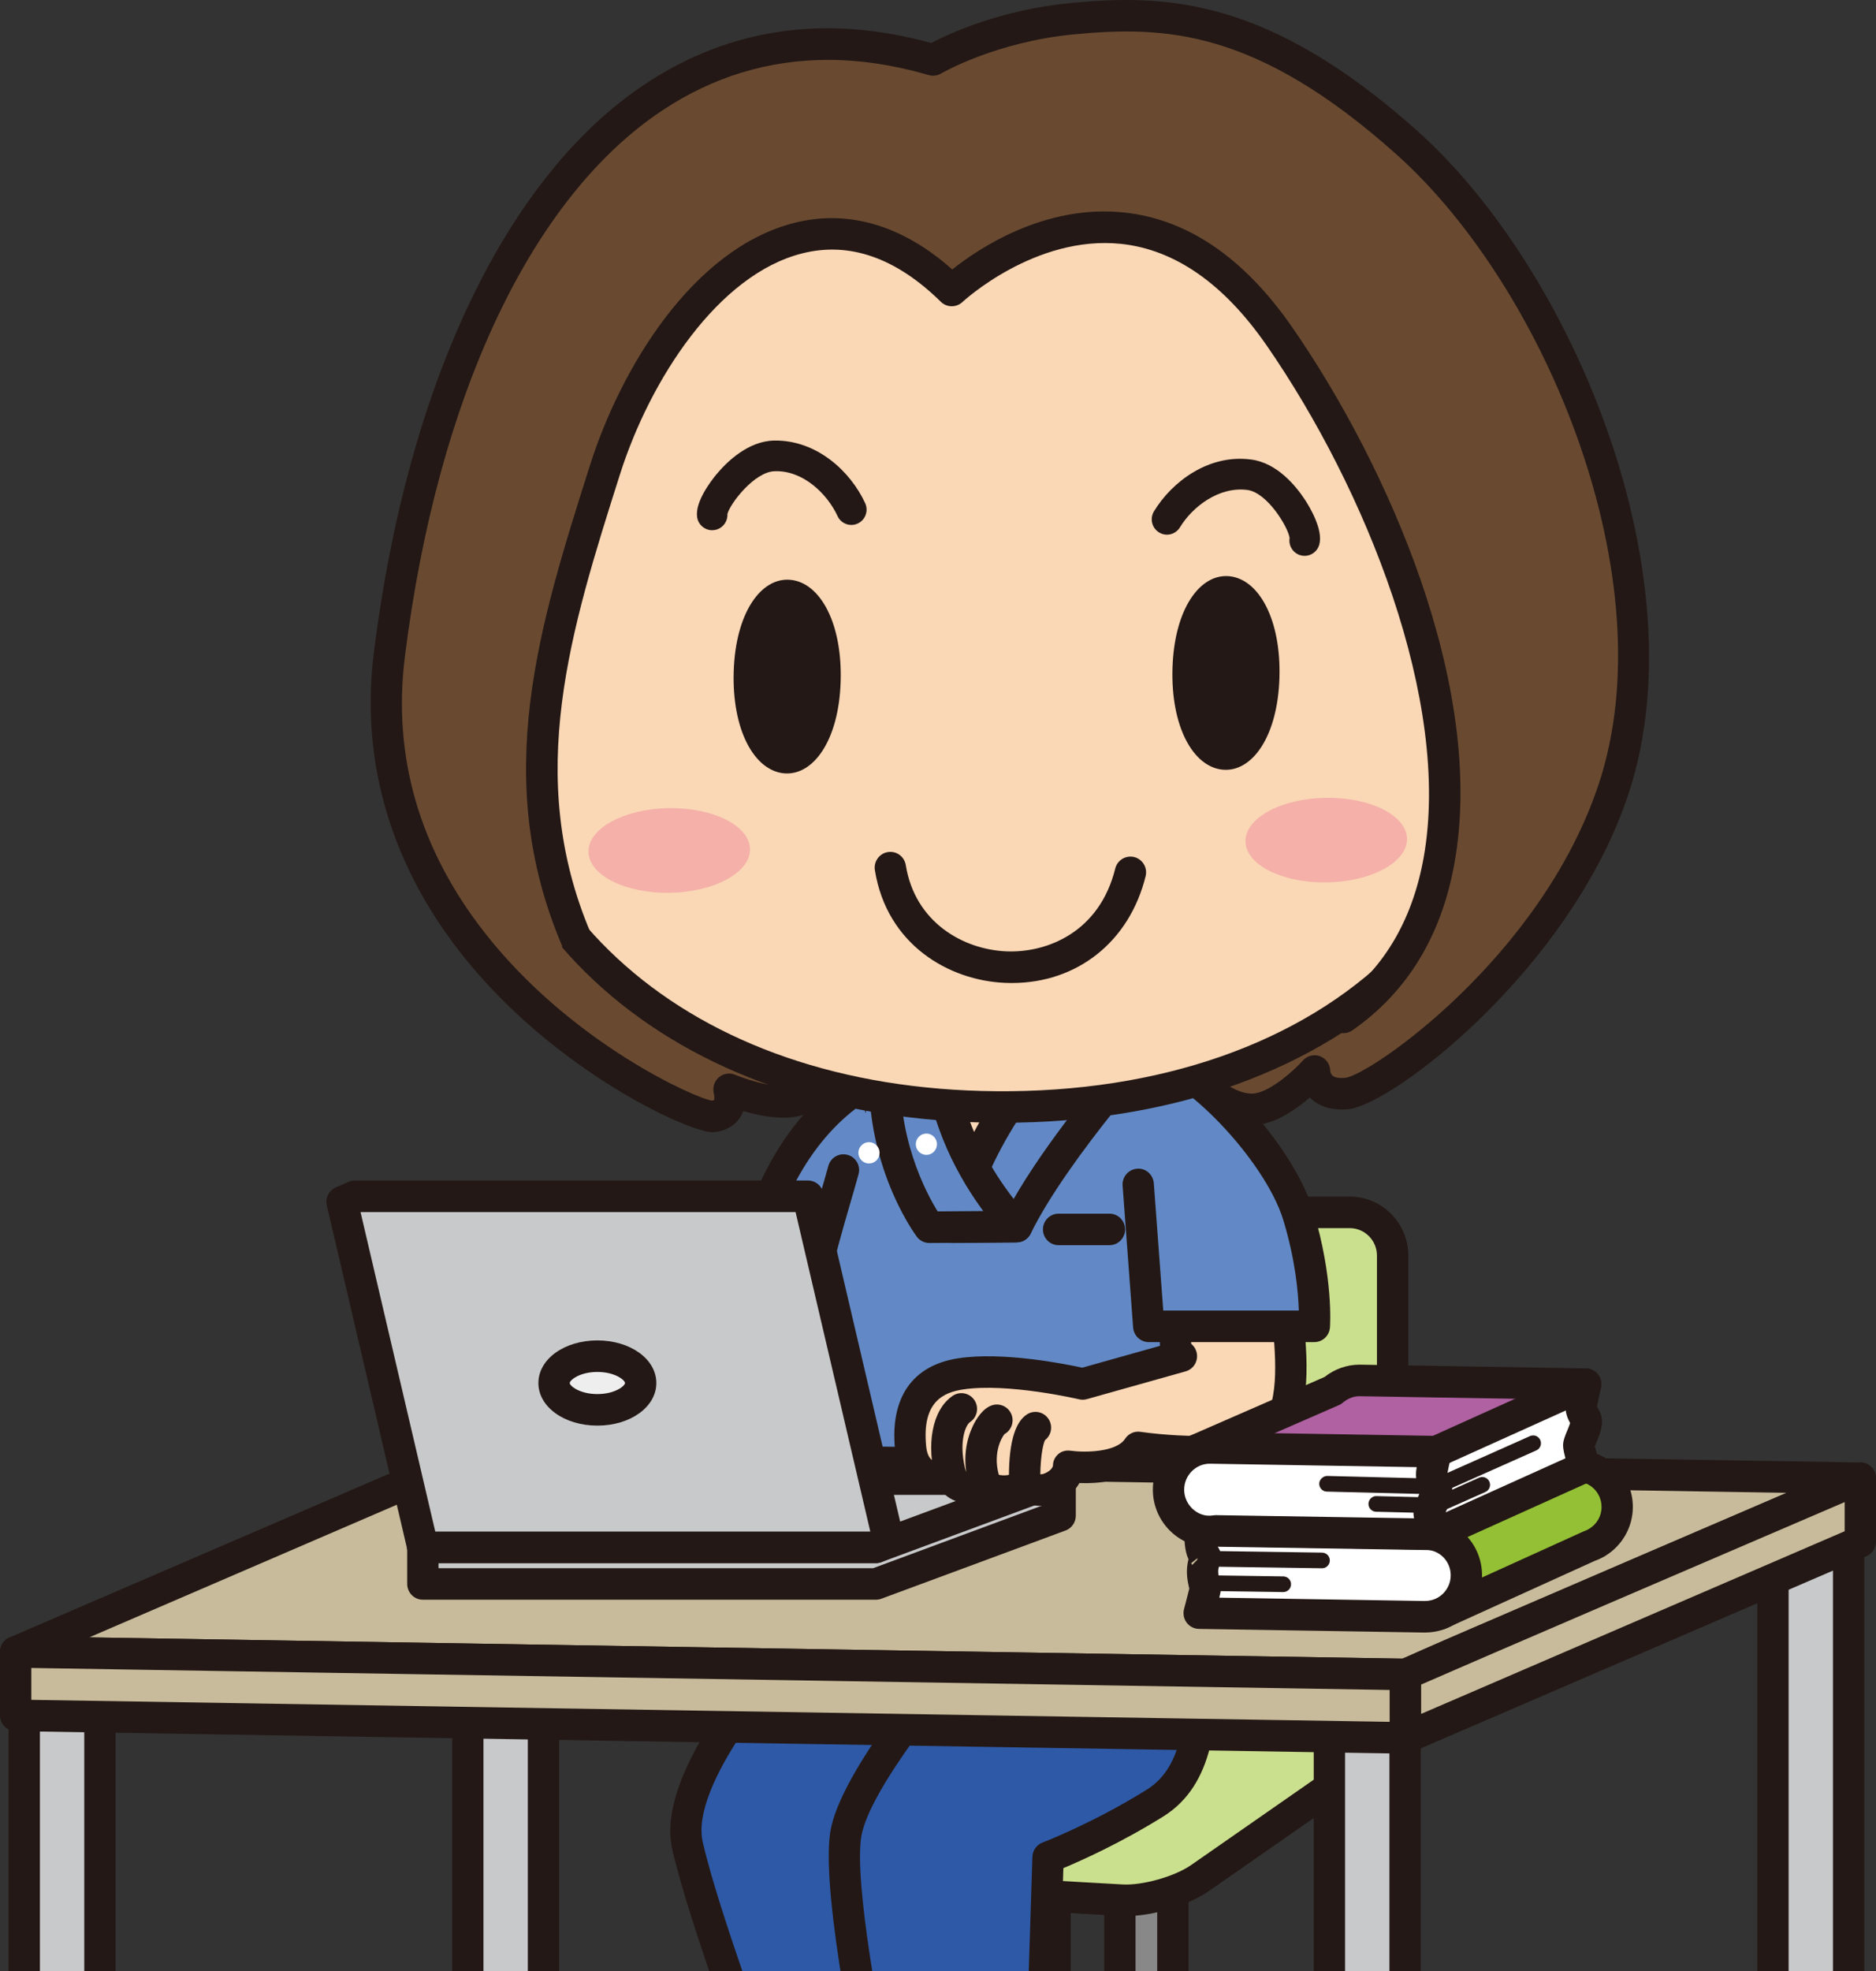 <?xml version="1.0" encoding="UTF-8"?>
<svg id="_レイヤー_1" data-name="レイヤー 1" xmlns="http://www.w3.org/2000/svg" width="119" height="125" version="1.1" xmlns:xlink="http://www.w3.org/1999/xlink" viewBox="0 0 119 125">
  <rect x="0" y="0" width="119" height="125" fill="#333333" stroke="none"/>
  <defs>
    <clipPath id="clippath">
      <rect width="119" height="125" fill="none" stroke-width="0"/>
    </clipPath>
  </defs>
  <g clip-path="url(#clippath)">
    <g>
      <g>
        <path d="M59.192,3.802C40.347-1.682,27.887,16.014,24.698,41.527c-2.447,19.575,18.948,29.388,20.473,29.274,1.525-.114,1.069-1.721,1.069-1.721,0,0,3.011,1.257,4.536.623,1.525-.634,1.702-3.751,1.702-3.751l19.229.515s.963,3.961,2.318,3.66c1.355-.301,2.414-1.153,2.414-1.153,0,0,1.686,1.647,3.38,1.346,1.694-.301,3.568-2.396,3.568-2.396,0,0-.01,1.595,2.023,1.429s13.205-8.048,16.943-19.312c4.588-13.825-3.856-32.714-13.104-40.987C79.75.555,73.437.678,68.095,1.178s-8.903,2.625-8.903,2.625Z" fill="#694a31" stroke-width="0"/>
        <path d="M45.189,71.801c-1.381,0-8.427-3.179-14.031-9.122-5.837-6.19-8.412-13.547-7.446-21.277,2.136-17.09,8.411-30.239,17.215-36.074,5.377-3.564,11.477-4.438,18.143-2.599,1.089-.574,4.382-2.121,8.932-2.548,5.878-.546,12.408-.372,21.907,8.124,9.972,8.921,17.922,28.385,13.386,42.053-3.7,11.147-15.03,19.765-17.805,19.992-.982.072-1.762-.148-2.328-.677-.026-.024-.05-.049-.074-.073-.795.687-1.941,1.499-3.097,1.704-1.476.269-2.845-.515-3.615-1.084-.512.309-1.271.691-2.139.884-1.779.4-2.81-2.025-3.296-3.657l-17.585-.471c-.201,1.197-.744,3.044-2.204,3.652-1.184.493-2.839.177-4.003-.168-.057.155-.135.31-.238.458-.252.363-.746.812-1.669.881-.017,0-.036.002-.055.002ZM52.508,3.8c-3.764,0-7.274,1.068-10.488,3.199-8.318,5.513-14.273,18.144-16.337,34.653-.788,6.309.914,12.194,5.059,17.493,5.518,7.052,13.482,10.552,14.435,10.658.045-.009.106-.034.119-.043.023-.049.022-.27-.016-.416-.094-.367.025-.763.308-1.011.284-.249.682-.321,1.03-.177,1.094.455,2.992.949,3.777.622.611-.254,1.032-1.866,1.09-2.884.031-.539.488-.943,1.018-.942l19.229.515c.447.013.832.324.938.762.305,1.247.893,2.591,1.255,2.894,1.047-.266,1.887-.926,1.896-.933.392-.311.953-.282,1.309.065.37.356,1.547,1.247,2.516,1.079.983-.175,2.365-1.369,3.005-2.081.276-.308.714-.412,1.097-.262.384.15.635.522.633.937h0s.02.179.142.285c.14.122.426.178.807.142,1.548-.159,12.424-7.611,16.082-18.632,4.291-12.929-3.314-31.416-12.822-39.922-8.912-7.973-14.739-8.16-20.404-7.628-5.032.471-8.456,2.47-8.49,2.49-.235.138-.518.177-.781.1-2.207-.643-4.345-.964-6.408-.964Z" fill="#231815" stroke-width="0"/>
      </g>
      <g>
        <g>
          <g>
            <g>
              <path d="M71.038,138.59v-20.36c0-.935.752-1.692,1.68-1.692s1.68.757,1.68,1.692v20.36c0,.935-3.36.935-3.36,0Z" fill="#888" stroke-width="0"/>
              <path d="M72.718,140.291c-1.649,0-2.673-.651-2.673-1.701v-20.36c0-1.484,1.199-2.692,2.673-2.692s2.673,1.207,2.673,2.692v20.36c0,1.05-1.024,1.701-2.673,1.701ZM72.031,138.221c.365.094,1.01.094,1.374,0v-19.992c0-.381-.308-.691-.687-.691s-.687.311-.687.691v19.992Z" fill="#231815" stroke-width="0"/>
            </g>
            <g>
              <path d="M84.589,130.683v-20.36c0-.935.752-1.692,1.68-1.692s1.68.757,1.68,1.692v20.36c0,.935-3.36.935-3.36,0Z" fill="#888" stroke-width="0"/>
              <path d="M86.269,132.385c-1.649,0-2.673-.652-2.673-1.701v-20.361c0-1.484,1.199-2.692,2.673-2.692s2.673,1.207,2.673,2.692v20.361c0,1.049-1.024,1.701-2.673,1.701ZM85.582,130.316c.365.092,1.01.092,1.374,0v-19.993c0-.381-.308-.691-.687-.691s-.687.311-.687.691v19.993Z" fill="#231815" stroke-width="0"/>
            </g>
          </g>
          <g>
            <g>
              <path d="M50.016,137.57v-20.36c0-.935.752-1.692,1.68-1.692s1.68.757,1.68,1.692v20.36c0,.935-3.36.935-3.36,0Z" fill="#888" stroke-width="0"/>
              <path d="M51.696,139.271c-1.649,0-2.673-.652-2.673-1.701v-20.36c0-1.484,1.199-2.693,2.673-2.693s2.673,1.208,2.673,2.693v20.36c0,1.049-1.024,1.701-2.673,1.701ZM51.009,137.202c.365.092,1.01.092,1.374,0v-19.992c0-.382-.308-.692-.687-.692s-.687.311-.687.692v19.992Z" fill="#231815" stroke-width="0"/>
            </g>
            <g>
              <path d="M63.566,129.663v-20.36c0-.935.752-1.692,1.68-1.692s1.68.757,1.68,1.692v20.36c0,.935-3.36.935-3.36,0Z" fill="#888" stroke-width="0"/>
              <path d="M65.247,131.365c-1.649,0-2.673-.652-2.673-1.701v-20.36c0-1.484,1.199-2.693,2.673-2.693s2.673,1.208,2.673,2.693v20.36c0,1.049-1.024,1.701-2.673,1.701ZM64.559,129.295c.365.092,1.01.092,1.374,0v-19.992c0-.382-.308-.692-.687-.692s-.687.311-.687.692v19.992Z" fill="#231815" stroke-width="0"/>
            </g>
          </g>
          <g>
            <polygon points="87.025 111.494 86.014 112.214 85.992 111.494 86.503 111.037 87.047 110.945 87.025 111.494" fill="#accf46" stroke-width="0"/>
            <g>
              <path d="M85.617,76.887h-18.336c-.97,0-1.819.522-2.301,1.296-1.206.28-2.115,1.369-2.115,2.666v24.693c-1.152.235-2.348.689-3.136,1.238l-9.737,6.777c-.531.369-.777.718-.783,1.007-.01,0-.02,0-.02,0l.04,3.916c-.145.464.278.805,1.242.86l20.695,1.167c1.495.084,3.725-.548,4.956-1.405l9.737-6.777c.296-.206.504-.407.635-.595,1.068-.371,1.845-1.384,1.845-2.581v-29.522c0-1.507-1.225-2.741-2.722-2.741Z" fill="#cbe08e" stroke-width="0"/>
              <path d="M71.438,121.515c-.112,0-.221-.003-.328-.01l-20.696-1.167c-.94-.053-1.595-.341-1.949-.857-.226-.329-.306-.719-.231-1.114l-.039-3.792c0-.122.019-.242.06-.354.121-.53.514-1.029,1.172-1.487l9.737-6.777c.691-.481,1.666-.91,2.708-1.202v-23.906c0-1.585,1.029-3.008,2.497-3.528.703-.905,1.766-1.435,2.912-1.435h18.336c2.048,0,3.715,1.678,3.715,3.741v29.523c0,1.485-.886,2.821-2.233,3.415-.182.201-.408.397-.676.583l-9.737,6.776c-1.323.922-3.56,1.59-5.248,1.591ZM50.219,118.308c.077.014.178.026.306.034l20.695,1.167c1.262.068,3.293-.504,4.335-1.23l9.737-6.777c.255-.178.355-.301.386-.346.12-.173.291-.303.49-.372.703-.244,1.176-.901,1.176-1.635v-29.523c0-.96-.775-1.74-1.729-1.74h-18.336c-.592,0-1.137.31-1.46.827-.14.225-.362.384-.618.443-.779.181-1.345.893-1.345,1.692v24.693c0,.476-.333.886-.796.981-1.063.217-2.124.631-2.769,1.079l-9.737,6.777c-.227.159-.326.27-.363.318-.003.02-.006.039-.01.059l.036,3.552ZM50.201,114.587v.002-.002Z" fill="#231815" stroke-width="0"/>
            </g>
          </g>
        </g>
        <g>
          <g>
            <path d="M84.327,151.999v-42.405c0-1.335,1.075-2.417,2.4-2.417s2.4,1.082,2.4,2.417v42.405c0,1.335-4.801,1.335-4.801,0Z" fill="#c8c9ca" stroke-width="0"/>
            <path d="M86.728,154c-2.093,0-3.394-.767-3.394-2.001v-42.405c0-1.884,1.522-3.417,3.393-3.417s3.394,1.533,3.394,3.417v42.405c0,1.234-1.3,2.001-3.393,2.001ZM85.321,151.779c.562.291,2.252.291,2.814,0v-42.186c0-.781-.631-1.417-1.407-1.417s-1.407.636-1.407,1.417v42.186Z" fill="#231815" stroke-width="0"/>
          </g>
          <g>
            <path d="M1.537,151.094v-42.405c0-1.335,1.075-2.417,2.4-2.417s2.4,1.082,2.4,2.417v42.405c0,1.335-4.801,1.335-4.801,0Z" fill="#c8c9ca" stroke-width="0"/>
            <path d="M3.938,153.096c-2.093,0-3.394-.767-3.394-2.001v-42.405c0-1.884,1.522-3.417,3.394-3.417s3.394,1.533,3.394,3.417v42.405c0,1.234-1.3,2.001-3.394,2.001ZM2.53,150.875c.562.291,2.253.291,2.815,0v-42.186c0-.781-.631-1.417-1.407-1.417s-1.407.636-1.407,1.417v42.186Z" fill="#231815" stroke-width="0"/>
          </g>
        </g>
        <g>
          <g>
            <path d="M112.464,139.021v-42.405c0-1.335,1.075-2.417,2.4-2.417s2.4,1.082,2.4,2.417v42.405c0,1.335-4.801,1.335-4.801,0Z" fill="#c8c9ca" stroke-width="0"/>
            <path d="M114.864,141.022c-2.093,0-3.394-.767-3.394-2.001v-42.405c0-1.884,1.522-3.417,3.394-3.417s3.393,1.533,3.393,3.417v42.405c0,1.234-1.3,2.001-3.393,2.001ZM113.457,138.801c.562.291,2.252.291,2.814,0v-42.186c0-.781-.631-1.417-1.407-1.417s-1.407.636-1.407,1.417v42.186Z" fill="#231815" stroke-width="0"/>
          </g>
          <g>
            <path d="M29.674,138.116v-42.405c0-1.335,1.075-2.417,2.4-2.417s2.4,1.082,2.4,2.417v42.405c0,1.335-4.801,1.335-4.801,0Z" fill="#c8c9ca" stroke-width="0"/>
            <path d="M32.075,140.117c-2.093,0-3.394-.767-3.394-2.001v-42.405c0-1.884,1.522-3.417,3.393-3.417s3.394,1.533,3.394,3.417v42.405c0,1.234-1.3,2.001-3.393,2.001ZM30.667,137.896c.562.291,2.253.291,2.814,0v-42.186c0-.781-.631-1.417-1.407-1.417s-1.407.636-1.407,1.417v42.186Z" fill="#231815" stroke-width="0"/>
          </g>
        </g>
        <g>
          <g>
            <path d="M48.706,77.268s-1.915,5.664-2.32,8.17c-.405,2.506-.046,5.128,2.028,5.782,4.229,1.334,5.086-4.406,5.776-7.691s1.12-7.239,1.12-7.239l-6.605.978Z" fill="#fad7b5" stroke-width="0"/>
            <path d="M49.601,92.419c-.472,0-.967-.081-1.484-.244-2.28-.719-3.293-3.297-2.711-6.897.413-2.56,2.281-8.097,2.36-8.332.12-.355.427-.612.796-.667l6.604-.979c.303-.045.612.054.834.27.222.215.332.521.298.828-.018.164-.443,4.042-1.135,7.338l-.136.659c-.53,2.602-1.255,6.165-3.505,7.501-.586.349-1.229.522-1.921.522ZM49.454,78.168c-.491,1.493-1.775,5.496-2.088,7.43-.153.947-.508,4.083,1.345,4.668.724.228,1.313.198,1.802-.093,1.49-.885,2.138-4.071,2.567-6.179l.138-.672c.434-2.067.767-4.43.949-5.853l-4.713.698Z" fill="#231815" stroke-width="0"/>
          </g>
          <g>
            <path d="M61.843,103.907l-9.963-1.39s-9.46,9.407-8.268,14.551,5.35,15.984,5.35,15.984h6.871l.215-19.168,5.795-9.978Z" fill="#2e59a7" stroke-width="0"/>
            <path d="M55.834,134.053h-6.871c-.41,0-.778-.254-.926-.64-.171-.445-4.198-10.965-5.391-16.117-1.282-5.53,7.529-14.487,8.538-15.491.22-.218.527-.325.834-.278l9.963,1.391c.328.046.612.253.757.554.145.3.131.653-.036.941l-5.662,9.749-.212,18.904c-.006.548-.449.988-.993.988ZM49.646,132.053h5.206l.204-18.18c.002-.173.049-.344.136-.493l5.046-8.687-8.002-1.117c-2.708,2.782-8.492,9.659-7.656,13.266.997,4.306,4.163,12.817,5.067,15.212Z" fill="#231815" stroke-width="0"/>
          </g>
          <g>
            <path d="M76.439,102.641c-.349,4.237.371,9.499-3.177,11.709-3.548,2.21-6.782,3.435-6.782,3.435l-.514,16.131-10.134-.863s-2.789-12.734-2.189-16.689,8.199-12.456,8.199-12.456l.694-4.947,13.902,3.68Z" fill="#2e59a7" stroke-width="0"/>
            <path d="M65.967,134.917c-.028,0-.056,0-.084-.004l-10.134-.863c-.433-.036-.792-.354-.886-.78-.115-.527-2.821-12.964-2.202-17.056.59-3.889,6.84-11.159,8.24-12.746l.652-4.646c.04-.283.197-.535.434-.693.236-.158.527-.208.803-.134l13.902,3.68c.466.123.777.565.737,1.05-.068.827-.094,1.689-.122,2.6-.11,3.67-.235,7.829-3.523,9.877-2.705,1.685-5.207,2.801-6.332,3.271l-.493,15.478c-.009.274-.129.532-.333.715-.182.163-.418.253-.66.253ZM56.649,132.119l8.359.713.48-15.078c.013-.404.267-.761.643-.903.032-.012,3.193-1.223,6.61-3.351,2.379-1.482,2.477-4.762,2.582-8.236.018-.615.038-1.246.071-1.865l-12.029-3.184-.538,3.833c-.028.197-.113.382-.245.529-2.059,2.303-7.501,8.938-7.955,11.937-.44,2.902,1.189,11.649,2.023,15.605Z" fill="#231815" stroke-width="0"/>
          </g>
          <g>
            <path d="M55.811,68.189c-3.304,1.621-7.201,5.344-8.81,14.189l9.234,1.736-.424-15.925Z" fill="#6289c6" stroke-width="0"/>
            <path d="M56.235,85.114c-.061,0-.122-.006-.182-.017l-9.234-1.735c-.538-.102-.893-.622-.794-1.164,1.368-7.518,4.514-12.534,9.352-14.908.304-.149.661-.131.95.044.289.177.469.489.478.829l.424,15.925c.008.302-.12.591-.348.787-.181.155-.411.239-.645.239ZM48.169,81.581l7.04,1.323-.346-13.016c-3.277,2.208-5.523,6.13-6.693,11.692Z" fill="#231815" stroke-width="0"/>
          </g>
          <g>
            <path d="M53.502,74.203c-1.017,3.712-2.605,8.063-2.69,13.949-.085,5.886,0,14.929,0,14.929,0,0,4.724.919,10.757,1.312h0s2.792,0,2.792,0l-.116.131c4.012.134,8.349-.025,12.151-.845,0,0,.678-16.681.932-22.971s-1.236-11.665-3.16-12.518c-1.923-.853-16.664-.598-18.358,0" fill="#6289c6" stroke-width="0"/>
            <path d="M66.716,105.566c-.814,0-1.648-.014-2.504-.043-.165-.005-.322-.052-.46-.131h-2.183c-6.09-.395-10.75-1.291-10.945-1.329-.464-.09-.801-.496-.805-.972,0-.091-.084-9.123,0-14.953.073-5.053,1.198-8.916,2.19-12.324.188-.646.37-1.27.536-1.876.145-.532.69-.844,1.222-.698.529.146.839.697.693,1.23-.169.617-.354,1.251-.545,1.907-.956,3.286-2.041,7.01-2.109,11.791-.069,4.772-.025,11.705-.007,14.075,1.585.272,5.364.861,9.835,1.152l2.727-.003h0c.189,0,.37.054.524.15,4.043.102,7.587-.128,10.551-.69l.901-22.187c.256-6.344-1.323-11.01-2.568-11.561-1.645-.73-16.047-.528-17.63.028-.516.186-1.084-.092-1.266-.612-.181-.522.091-1.092.609-1.275,1.778-.628,16.755-1.007,19.087.028,2.771,1.229,3.985,7.708,3.752,13.474l-.932,22.971c-.018.456-.341.841-.784.937-2.805.606-6.123.91-9.889.91Z" fill="#231815" stroke-width="0"/>
          </g>
          <g>
            <ellipse cx="48.657" cy="136.953" rx="8.219" ry="5.243" transform="translate(-44.997 25.811) rotate(-20.56)" fill="#595757" stroke-width="0"/>
            <path d="M46.352,143.65c-.72,0-1.417-.07-2.076-.214-2.14-.464-3.652-1.626-4.255-3.275-.604-1.648-.205-3.52,1.123-5.272,1.228-1.62,3.133-2.969,5.365-3.798,4.843-1.796,9.579-.635,10.783,2.653h0c1.204,3.287-1.646,7.271-6.488,9.071-1.488.553-3.014.835-4.452.835ZM50.971,132.26c-1.181,0-2.484.229-3.774.708-1.883.699-3.472,1.813-4.473,3.134-.901,1.189-1.199,2.385-.839,3.366.36.982,1.358,1.697,2.809,2.012,1.614.35,3.539.156,5.423-.543,3.671-1.363,6.103-4.341,5.312-6.501-.514-1.4-2.28-2.176-4.458-2.176Z" fill="#231815" stroke-width="0"/>
          </g>
          <g>
            <ellipse cx="58.928" cy="137.873" rx="8.219" ry="5.243" transform="translate(-44.666 29.477) rotate(-20.56)" fill="#595757" stroke-width="0"/>
            <path d="M56.6,144.578c-3.021,0-5.486-1.254-6.308-3.496-.604-1.649-.205-3.521,1.123-5.273,1.227-1.62,3.133-2.969,5.365-3.798,2.232-.83,4.551-1.052,6.529-.621,2.14.464,3.651,1.626,4.255,3.274h0c.604,1.648.205,3.521-1.123,5.273-1.227,1.619-3.132,2.968-5.365,3.798-1.539.571-3.068.844-4.475.844ZM61.226,133.174c-1.2,0-2.489.242-3.758.714-1.883.699-3.472,1.813-4.473,3.134-.901,1.189-1.199,2.385-.839,3.367.792,2.159,4.563,2.831,8.233,1.468,1.883-.699,3.472-1.813,4.473-3.134.901-1.189,1.199-2.385.839-3.366h0c-.36-.982-1.358-1.697-2.809-2.012-.526-.114-1.085-.171-1.665-.171Z" fill="#231815" stroke-width="0"/>
          </g>
          <g>
            <path d="M74.504,78.393s-.146,5.981.211,8.495,1.478,4.908,3.652,4.908c4.432,0,3.546-5.735,3.23-9.078s-1.08-7.245-1.08-7.245l-6.013,2.921Z" fill="#fad7b5" stroke-width="0"/>
            <path d="M78.367,92.795c-2.389,0-4.121-2.155-4.634-5.766-.366-2.567-.227-8.414-.221-8.661.009-.375.225-.713.561-.876l6.013-2.921c.277-.136.6-.132.875.006.275.139.471.397.531.701.032.161.777,3.991,1.094,7.344l.066.668c.267,2.644.633,6.263-1.118,8.214-.768.857-1.834,1.29-3.167,1.29ZM75.485,79.027c-.025,1.572-.063,5.778.213,7.719.135.949.727,4.049,2.669,4.049.758,0,1.312-.206,1.692-.631,1.159-1.292.833-4.529.616-6.67l-.067-.682c-.199-2.105-.583-4.458-.832-5.871l-4.291,2.085Z" fill="#231815" stroke-width="0"/>
          </g>
          <g>
            <path d="M59.573,66.016s-.701,4.885,2.237,8.077l7.152-8.537-9.388.46Z" fill="#fad7b5" stroke-width="0"/>
            <path d="M61.81,75.093c-.276,0-.54-.116-.728-.32-3.223-3.501-2.523-8.68-2.492-8.899.068-.475.46-.833.934-.857l9.389-.46c.402-.021.763.199.939.556.175.356.124.784-.131,1.088l-7.152,8.537c-.183.22-.451.349-.736.355h-.023ZM60.5,66.972c-.034,1.218.091,3.58,1.34,5.534l4.891-5.839-6.232.306Z" fill="#231815" stroke-width="0"/>
          </g>
          <g>
            <path d="M72.308,66.804c3.27.276,8.805,6.191,10.048,10.286s1.017,7.024,1.017,7.024h-10.505l-.667-8.998" fill="#6289c6" stroke-width="0"/>
            <path d="M83.372,85.114h-10.505c-.52,0-.951-.403-.99-.926l-.667-8.998c-.041-.551.37-1.03.916-1.071.543-.055,1.024.372,1.064.923l.599,8.072h8.598c-.033-1.128-.214-3.201-.982-5.732-1.153-3.8-6.473-9.352-9.181-9.582-.547-.046-.952-.529-.907-1.08.046-.549.523-.98,1.073-.912,3.86.326,9.604,6.668,10.915,10.99,1.282,4.227,1.067,7.266,1.057,7.393-.04.521-.471.923-.99.923Z" fill="#231815" stroke-width="0"/>
          </g>
          <g>
            <path d="M60.395,77.83c2.131-7.081,6.065-11.581,8.566-12.274l4.564-.033s-6.565,7.224-9.035,12.267l-4.095.04Z" fill="#6289c6" stroke-width="0"/>
            <path d="M60.395,78.829c-.313,0-.607-.148-.795-.4-.19-.255-.247-.585-.156-.89,2.239-7.438,6.35-12.143,9.254-12.947.083-.023.169-.035.256-.036l4.564-.034c.411.031.754.23.915.594.161.363.092.788-.175,1.081-.064.071-6.499,7.179-8.877,12.035-.166.338-.507.554-.881.558l-4.095.04h-.01ZM69.111,66.555c-1.836.614-5.219,4.18-7.343,10.261l2.112-.021c1.886-3.57,5.421-7.911,7.428-10.257l-2.197.017Z" fill="#231815" stroke-width="0"/>
          </g>
          <g>
            <path d="M64.49,77.789s-4.945-4.947-4.917-11.774l-3.333.345c-.825,6.75,2.711,11.469,2.711,11.469l5.539-.04Z" fill="#6289c6" stroke-width="0"/>
            <path d="M58.951,78.829c-.311,0-.605-.147-.793-.397-.154-.206-3.768-5.123-2.904-12.193.057-.463.424-.825.885-.873l3.333-.345c.283-.024.56.064.768.254.209.19.327.462.326.745-.026,6.308,4.578,11.014,4.625,11.061.284.284.37.714.218,1.087s-.511.618-.911.621l-5.539.04h-.007ZM57.149,67.272c-.34,4.775,1.602,8.384,2.329,9.553l2.894-.021c-1.431-1.935-3.464-5.387-3.757-9.684l-1.466.151Z" fill="#231815" stroke-width="0"/>
          </g>
          <g>
            <line x1="67.15" y1="77.968" x2="70.375" y2="77.968" fill="#2e59a7" stroke-width="0"/>
            <path d="M70.375,78.968h-3.225c-.548,0-.993-.447-.993-1s.445-1,.993-1h3.225c.548,0,.993.447.993,1s-.445,1-.993,1Z" fill="#231815" stroke-width="0"/>
          </g>
          <g>
            <path d="M67.371,95.996v6.466c2.39-.023,4.811-.181,7.104-.536v-6.466c-2.293.355-4.714.513-7.104.536Z" fill="#6289c6" stroke-width="0"/>
            <path d="M67.37,103.462c-.261,0-.513-.104-.699-.289-.188-.188-.294-.444-.294-.711v-6.466c0-.549.439-.995.984-1,2.528-.023,4.87-.2,6.962-.524.286-.043.578.038.798.23.22.189.347.467.347.759v6.466c0,.494-.358.913-.842.988-2.184.338-4.621.522-7.245.548h-.01ZM68.364,96.979v4.465c1.82-.048,3.534-.178,5.117-.387v-4.45c-1.594.201-3.309.325-5.117.371Z" fill="#231815" stroke-width="0"/>
          </g>
          <g>
            <path d="M50.813,100.952s1.349.261,3.514.564v-6.466c-2.165-.303-3.514-.564-3.514-.564v6.466Z" fill="#6289c6" stroke-width="0"/>
            <path d="M54.327,102.516c-.046,0-.091-.003-.137-.01-2.166-.303-3.509-.562-3.565-.572-.467-.091-.805-.503-.805-.982v-6.465c0-.298.132-.581.36-.771.229-.189.531-.265.82-.212.013.003,1.353.261,3.464.556.491.068.856.491.856.99v6.466c0,.289-.124.564-.341.754-.182.16-.414.246-.652.246ZM51.806,100.113c.388.066.905.152,1.528.247v-4.444c-.6-.09-1.114-.172-1.528-.24v4.437Z" fill="#231815" stroke-width="0"/>
          </g>
        </g>
        <g>
          <g>
            <g>
              <path d="M43.598,16.108c11.757-6.237,40.041-15.068,52.534,18.523.458,2.172.684,4.436.67,6.765-.122,18.701-14.644,28.975-33.662,28.807-19.015-.164-33.399-11.196-33.281-29.42.068-10.489,3.937-19.638,13.739-24.675Z" fill="#fad7b5" stroke-width="0"/>
              <path d="M63.594,71.205c-.155,0-.308,0-.463-.002-20.611-.178-34.381-12.405-34.265-30.427.078-11.957,5.014-20.794,14.274-25.556,4.362-2.314,19.66-9.425,33.756-4.02,8.963,3.436,15.748,11.201,20.166,23.08.017.047.031.095.041.143.473,2.244.706,4.592.692,6.979-.053,8.175-2.844,15.235-8.07,20.418-6.112,6.06-15.378,9.384-26.131,9.384ZM65.677,11.213c-9.751,0-18.538,4.147-21.616,5.78l-.012.006c-8.684,4.462-13.124,12.466-13.197,23.791-.109,16.827,12.87,28.245,32.297,28.413,10.39.097,19.363-3.036,25.183-8.808,4.842-4.801,7.428-11.373,7.478-19.005.013-2.217-.2-4.396-.633-6.478-4.209-11.277-10.597-18.625-18.986-21.841-3.485-1.336-7.059-1.857-10.513-1.857ZM43.598,16.108h.01-.01Z" fill="#231815" stroke-width="0"/>
            </g>
            <path d="M74.375,42.353c-.116,3.714,1.302,6.275,3.176,6.458,1.869.179,3.49-2.091,3.606-5.809.116-3.711-1.302-6.276-3.178-6.459-1.869-.18-3.488,2.088-3.604,5.81Z" fill="#231815" stroke-width="0"/>
            <path d="M46.541,42.58c-.115,3.719,1.304,6.275,3.178,6.462,1.869.178,3.492-2.092,3.605-5.81.116-3.715-1.299-6.276-3.176-6.459-1.87-.182-3.489,2.084-3.607,5.806Z" fill="#231815" stroke-width="0"/>
            <path d="M79.006,53.362c.024,1.487,2.337,2.645,5.165,2.598,2.831-.047,5.104-1.289,5.079-2.768-.024-1.48-2.337-2.642-5.169-2.595-2.826.047-5.101,1.288-5.075,2.765Z" fill="#f4b0a9" stroke-width="0"/>
            <path d="M37.329,54.021c.026,1.486,2.337,2.644,5.168,2.598,2.829-.051,5.101-1.289,5.078-2.769-.027-1.483-2.336-2.642-5.168-2.598-2.829.05-5.104,1.288-5.078,2.769Z" fill="#f4b0a9" stroke-width="0"/>
            <path d="M45.175,33.626c-.466,0-.875-.34-.952-.817-.157-.977.896-2.332,1.222-2.725.658-.79,2.009-2.119,3.675-2.145,2.701-.036,4.834,1.964,5.759,3.97.225.486.015,1.066-.469,1.291-.485.227-1.058.015-1.283-.473-.641-1.39-2.173-2.904-3.978-2.843-1.289.02-2.856,2.073-3.008,2.719.025.489-.319.93-.81,1.01-.052.009-.104.013-.155.013ZM46.129,32.498h0s0,0,0,0Z" fill="#231815" stroke-width="0"/>
            <path d="M82.757,35.251c-.086,0-.175-.012-.262-.036-.479-.136-.772-.612-.692-1.096-.079-.659-1.404-2.88-2.681-3.047-1.807-.231-3.48,1.065-4.274,2.369-.279.458-.872.606-1.328.322-.455-.279-.598-.878-.32-1.336,1.145-1.887,3.489-3.648,6.17-3.283,1.65.215,2.843,1.689,3.406,2.548.281.427,1.175,1.896.909,2.85-.12.429-.507.709-.929.709ZM81.806,34.15h0Z" fill="#231815" stroke-width="0"/>
          </g>
          <g>
            <path d="M56.477,55.026c1.268,7.906,13.127,8.812,15.229.299" fill="#fad7b5" stroke-width="0"/>
            <path d="M64.179,62.342c-.14,0-.28-.003-.422-.01-3.565-.149-7.502-2.418-8.261-7.147-.087-.545.281-1.059.822-1.147.545-.089,1.051.283,1.139.828.58,3.615,3.623,5.351,6.383,5.467,2.559.108,5.903-1.202,6.903-5.25.132-.536.669-.858,1.203-.73.532.134.856.676.724,1.212-1.026,4.155-4.334,6.776-8.491,6.776Z" fill="#231815" stroke-width="0"/>
          </g>
          <path d="M85.219,64.521c11.852-8.236,5.392-29.533-4.056-43.182-9.448-13.649-20.79-2.916-20.79-2.916-9.262-9.1-18.618.723-21.994,11.358-3.376,10.635-6.07,19.775-1.833,29.759l-3.295,1.8-5.693-9.108v-12.357l4.102-17.322,13.51-12.353,20.994-3.108,17.963,3.108,9.544,13.549,6.515,12.057-1.206,13.659-4.343,8.167-6.997,6.888h-2.42Z" fill="#694a31" stroke-width="0"/>
          <path d="M85.221,65.521c-.316,0-.626-.15-.819-.432-.311-.455-.198-1.078.254-1.392,3.017-2.096,4.917-5.224,5.649-9.298,1.784-9.928-3.715-23.471-9.956-32.489-2.707-3.911-5.814-6.08-9.233-6.444-5.455-.573-10.018,3.644-10.064,3.686-.387.363-.993.36-1.372-.014-2.838-2.789-5.795-3.826-8.789-3.07-5.341,1.34-9.657,8.005-11.565,14.017-3.125,9.843-6.076,19.139-1.866,29.061.216.508-.018,1.095-.523,1.313-.508.216-1.088-.021-1.303-.527-4.501-10.605-1.44-20.248,1.8-30.455,1.924-6.061,6.477-13.718,12.977-15.349,3.414-.855,6.853.167,9.993,2.96,1.626-1.294,5.843-4.153,10.903-3.612,4.024.422,7.615,2.875,10.671,7.29,6.002,8.673,12.296,22.777,10.281,33.989-.829,4.617-3.008,8.179-6.476,10.589-.172.119-.369.177-.563.177Z" fill="#231815" stroke-width="0"/>
        </g>
        <path d="M58.764,73.241c-.37,0-.672-.304-.672-.676s.301-.676.672-.676.671.304.671.676-.301.676-.671.676ZM58.731,72.565c0,.019.015.033.033.033l-.033-.033Z" fill="#fff" stroke-width="0"/>
        <path d="M55.122,73.786c-.37,0-.671-.304-.671-.676s.301-.677.671-.677.672.304.672.677-.301.676-.672.676ZM55.09,73.11c0,.018.015.032.032.032l-.032-.032Z" fill="#fff" stroke-width="0"/>
        <g>
          <path d="M43.948,90.442c-.115,1.019-2.22,3.59-3.388,2.897-2.092-1.241.506-3.101.506-3.101" fill="#fad7b5" stroke-width="0"/>
          <path d="M41.003,94.455c-.428,0-.75-.137-.946-.254-1.034-.613-1.279-1.391-1.302-1.935-.063-1.478,1.435-2.628,1.737-2.844.447-.321,1.068-.214,1.385.236.318.45.213,1.074-.234,1.395-.465.338-.914.898-.903,1.127.002.042.092.159.326.298.465-.013,1.806-1.567,1.897-2.153.083-.537.584-.93,1.117-.856.535.072.917.544.856,1.085-.131,1.153-1.555,2.977-2.821,3.613-.422.213-.795.287-1.111.287Z" fill="#231815" stroke-width="0"/>
        </g>
        <g>
          <g>
            <polygon points="29.857 92.32 .993 104.764 89.143 106.191 118.007 93.747 29.857 92.32" fill="#c8bb9b" stroke-width="0"/>
            <path d="M89.143,107.191h-.016L.977,105.764c-.468-.008-.868-.344-.958-.807-.091-.463.153-.927.583-1.112l28.863-12.444c.129-.056.262-.085.407-.081l88.15,1.428c.468.008.868.344.959.807.09.463-.153.927-.584,1.112l-28.863,12.443c-.124.054-.257.081-.391.081ZM5.661,103.839l83.286,1.349,24.391-10.515-83.286-1.35-24.391,10.516Z" fill="#231815" stroke-width="0"/>
          </g>
          <g>
            <path d="M89.143,106.191v4.022l28.863-12.444v-4.022s-28.995,12.444-28.863,12.444Z" fill="#c8bb9b" stroke-width="0"/>
            <path d="M89.143,111.214c-.192,0-.382-.056-.547-.165-.278-.186-.446-.499-.446-.835v-3.922c-.137-.721.075-.812,5.107-2.986,2.706-1.169,6.315-2.724,9.924-4.276,7.218-3.105,14.437-6.203,14.437-6.203.307-.133.659-.101.937.086.278.185.446.498.446.834v4.022c0,.4-.237.762-.602.919l-28.863,12.444c-.125.055-.258.081-.391.081ZM90.136,106.837v1.86l26.877-11.589v-1.848c-7.821,3.357-23.708,10.183-26.877,11.576Z" fill="#231815" stroke-width="0"/>
          </g>
          <g>
            <polygon points=".993 104.764 89.143 106.191 89.143 110.213 .993 108.786 .993 104.764" fill="#c8bb9b" stroke-width="0"/>
            <path d="M89.143,111.214h-.016L.977,109.786c-.542-.009-.977-.454-.977-1v-4.022c0-.268.107-.524.297-.713.19-.188.458-.301.712-.287l88.15,1.427c.542.009.977.454.977,1v4.023c0,.268-.107.524-.297.713-.186.184-.436.287-.696.287ZM1.986,107.801l86.164,1.396v-2.022l-86.164-1.395v2.021Z" fill="#231815" stroke-width="0"/>
          </g>
        </g>
        <g>
          <g>
            <path d="M49.697,91.418c-2.418.328-6.094-.198-6.094-.198-1.09,1.676-4.413,1.201-4.413,1.201,0,0,0,.85-1.068,1.341-1.028.473-1.719-.238-1.719-.238,0,0-.416.474-1.318.468s-1.166-.412-1.166-.412c0,0-.518.273-1.231.179s-.94-.63-.94-.63c0,0-2.346.594-2.585-1.91-.254-2.662.742-4.294,3.177-4.667,3.064-.469,8.428.447,8.428.447l5.69-1.955.269-1.192" fill="#fad7b5" stroke-width="0"/>
            <path d="M35.103,94.993h-.027c-.592-.004-1.026-.136-1.335-.299-.311.071-.716.121-1.183.058-.528-.069-.94-.293-1.238-.563-.53.021-1.271-.058-1.93-.525-.486-.345-1.092-1.032-1.217-2.347-.311-3.265,1.115-5.307,4.016-5.751,2.833-.435,7.366.23,8.492.408l4.93-1.693.146-.648c.121-.538.654-.871,1.188-.754.535.123.87.658.749,1.197l-.269,1.191c-.076.338-.322.612-.648.725l-5.69,1.955c-.156.055-.323.067-.486.04-.052-.01-5.245-.885-8.113-.445-1.23.188-2.606.767-2.337,3.583.042.445.17.748.379.899.307.225.826.171.984.133.523-.121,1.01.053,1.144.575-.004-.022.046.021.156.036.376.052.657-.081.66-.083.404-.191.897-.094,1.188.234.041.021.167.07.427.072.408.04.594-.159.602-.166.182-.208.426-.313.702-.319.281.02.525.12.718.318.07.061.273.176.596.027.432-.198.484-.439.49-.485,0-.289.124-.537.341-.728.216-.189.503-.25.788-.209.883.122,2.886.099,3.444-.758.211-.323.591-.496.97-.442.035.005,3.573.499,5.823.196.548-.072,1.044.311,1.117.858.073.547-.308,1.051-.852,1.124-1.979.269-4.668.008-5.816-.128-1.148,1.126-3.04,1.249-4.138,1.199-.246.435-.665.88-1.341,1.191-.832.383-1.576.283-2.119.042-.325.153-.76.279-1.311.279ZM34.748,93.033s0,0,0,0c0,0,0,0,0,0ZM34.731,93.006l.017.026c-.006-.01-.012-.019-.017-.026Z" fill="#231815" stroke-width="0"/>
          </g>
          <g>
            <path d="M36.402,93.525c-.038-1.471.13-3.217.681-3.559" fill="#fad7b5" stroke-width="0"/>
            <path d="M36.402,94.525c-.537,0-.979-.431-.992-.974-.063-2.43.325-3.923,1.152-4.437.467-.288,1.078-.143,1.367.326.269.439.16,1.006-.235,1.315-.148.272-.336,1.282-.298,2.743.015.553-.418,1.012-.967,1.026h-.026ZM37.606,90.817s0,0-.001,0c0,0,0,0,.001,0Z" fill="#231815" stroke-width="0"/>
          </g>
          <g>
            <path d="M33.918,93.581c-.816-2.249.341-3.956.723-4.084" fill="#fad7b5" stroke-width="0"/>
            <path d="M33.918,94.581c-.405,0-.786-.251-.933-.656-.682-1.878-.211-3.355.13-4.067.192-.401.605-1.106,1.211-1.309.523-.177,1.083.108,1.256.632.154.465-.05.963-.461,1.191-.198.23-.824,1.341-.272,2.864.189.52-.076,1.094-.592,1.283-.113.041-.227.061-.341.061Z" fill="#231815" stroke-width="0"/>
          </g>
          <g>
            <path d="M31.747,93.13c-.636-2.183-.122-3.841.64-4.353" fill="#fad7b5" stroke-width="0"/>
            <path d="M31.746,94.13c-.43,0-.825-.282-.952-.719-.684-2.347-.256-4.595,1.042-5.466.457-.307,1.072-.183,1.377.277.304.46.181,1.08-.275,1.387-.334.225-.762,1.442-.238,3.239.155.529-.147,1.085-.673,1.241-.094.027-.188.04-.28.04Z" fill="#231815" stroke-width="0"/>
          </g>
        </g>
        <g>
          <g>
            <polygon points="26.824 100.452 55.564 100.452 67.249 96.124 67.249 93.802 26.824 97.427 26.824 100.452" fill="#c8c9ca" stroke-width="0"/>
            <path d="M55.564,101.451h-28.741c-.548,0-.993-.447-.993-1v-3.025c0-.518.393-.95.905-.996l40.425-3.624c.281-.025.553.069.759.258.206.189.322.458.322.738v2.321c0,.419-.259.794-.65.939l-11.684,4.327c-.11.041-.226.062-.343.062ZM27.817,99.451h27.571l10.868-4.025v-.531l-38.439,3.447v1.109Z" fill="#231815" stroke-width="0"/>
          </g>
          <g>
            <polygon points="26.824 98.13 55.564 98.13 67.249 93.802 38.508 93.802 26.824 98.13" fill="#c8c9ca" stroke-width="0"/>
            <path d="M55.564,99.13h-28.741c-.482,0-.893-.348-.978-.824-.084-.478.183-.947.635-1.114l11.684-4.327c.11-.041.226-.062.343-.062h28.741c.482,0,.893.348.978.824.084.478-.183.947-.635,1.114l-11.684,4.327c-.11.041-.226.062-.343.062ZM32.401,97.13h22.986l6.284-2.327h-22.986l-6.284,2.327Z" fill="#231815" stroke-width="0"/>
          </g>
        </g>
        <g>
          <g>
            <polygon points="51.254 75.867 22.513 75.867 21.699 76.219 26.824 98.129 55.564 98.129 56.379 97.778 51.254 75.867" fill="#c8c9ca" stroke-width="0"/>
            <path d="M55.564,99.13h-28.741c-.461,0-.861-.319-.967-.771l-5.125-21.911c-.111-.473.132-.957.576-1.149l.814-.352c.124-.054.257-.081.391-.081h28.741c.461,0,.861.319.967.771l5.125,21.911c.111.473-.132.957-.576,1.149l-.814.352c-.124.054-.257.081-.391.081ZM27.61,97.13h27.596l-4.74-20.262h-27.596l4.74,20.262Z" fill="#231815" stroke-width="0"/>
          </g>
          <g>
            <ellipse cx="37.893" cy="87.709" rx="2.747" ry="1.702" fill="#eeeeef" stroke-width="0"/>
            <path d="M37.893,90.41c-2.098,0-3.741-1.187-3.741-2.701s1.643-2.702,3.741-2.702,3.74,1.187,3.74,2.702-1.643,2.701-3.74,2.701ZM37.893,87.007c-1.132,0-1.754.527-1.754.702s.622.701,1.754.701,1.754-.526,1.754-.701-.622-.702-1.754-.702Z" fill="#231815" stroke-width="0"/>
          </g>
        </g>
        <g>
          <g>
            <path d="M74.94,86.007l-6.262,1.761s-4.678-1.109-7.742-.64c-2.435.373-3.431,2.005-3.177,4.667.239,2.503,2.585,1.91,2.585,1.91,0,0,.227.536.94.63s1.231-.179,1.231-.179c0,0,.263.406,1.166.412s1.318-.468,1.318-.468c0,0,.691.711,1.719.238,1.068-.491,1.068-1.341,1.068-1.341,0,0,3.323.475,4.413-1.201,0,0,6.908.964,8.387-.751" fill="#fad7b5" stroke-width="0"/>
            <path d="M63.701,95.567h-.027c-.593-.004-1.026-.136-1.336-.299-.312.072-.718.12-1.182.058-.528-.069-.941-.293-1.239-.563-.53.021-1.271-.057-1.93-.525-.486-.345-1.092-1.032-1.217-2.347-.311-3.265,1.115-5.307,4.017-5.751,2.833-.434,6.818.368,7.865.597l6.021-1.693c.527-.149,1.077.162,1.224.694.147.531-.161,1.083-.69,1.232l-6.262,1.761c-.161.045-.331.049-.495.011-.044-.011-4.53-1.057-7.365-.625-1.23.188-2.607.767-2.338,3.583.042.445.17.748.379.899.307.224.826.17.984.133.522-.121,1.01.053,1.144.575-.004-.021.047.021.157.036.373.048.656-.082.659-.083.404-.19.897-.094,1.189.234.041.021.167.07.427.072h.012c.402,0,.582-.158.589-.165.183-.209.426-.313.702-.32.284-.002.525.119.719.318.071.06.274.175.596.027.432-.198.484-.439.49-.485,0-.289.124-.537.341-.728.215-.189.502-.249.788-.209.884.123,2.887.099,3.444-.758.21-.322.589-.498.966-.442,3.081.428,6.828.362,7.501-.417.359-.419.986-.461,1.401-.1.414.362.458.993.098,1.41-1.551,1.8-6.54,1.422-8.727,1.158-1.148,1.124-3.043,1.241-4.137,1.198-.246.435-.665.88-1.341,1.191-.833.383-1.576.282-2.12.042-.325.153-.76.279-1.311.279ZM63.346,93.607s0,0,0,0c0,0,0,0,0,0ZM63.328,93.581l.017.026c-.006-.01-.012-.019-.017-.026Z" fill="#231815" stroke-width="0"/>
          </g>
          <g>
            <path d="M64.999,94.099c-.038-1.471.13-3.217.681-3.559" fill="#fad7b5" stroke-width="0"/>
            <path d="M64.999,95.099c-.537,0-.979-.431-.992-.975-.062-2.43.326-3.922,1.153-4.436.467-.289,1.078-.144,1.367.327.269.439.16,1.005-.236,1.315-.148.271-.335,1.28-.298,2.743.014.552-.419,1.011-.967,1.025h-.026ZM66.203,91.391s0,0-.001,0c0,0,0,0,.001,0Z" fill="#231815" stroke-width="0"/>
          </g>
          <g>
            <path d="M62.515,94.155c-.816-2.249.341-3.956.723-4.084" fill="#fad7b5" stroke-width="0"/>
            <path d="M62.515,95.155c-.405,0-.786-.251-.933-.657-.681-1.878-.21-3.355.131-4.067.192-.401.605-1.106,1.211-1.309.521-.17,1.083.109,1.256.634.154.464-.05.962-.461,1.191-.198.23-.824,1.341-.271,2.865.188.519-.077,1.093-.592,1.282-.113.041-.227.061-.341.061Z" fill="#231815" stroke-width="0"/>
          </g>
          <g>
            <path d="M60.344,93.704c-.636-2.183-.122-3.841.64-4.353" fill="#fad7b5" stroke-width="0"/>
            <path d="M60.343,94.705c-.43,0-.825-.282-.952-.719-.684-2.347-.256-4.595,1.043-5.466.456-.307,1.073-.183,1.377.277s.181,1.081-.275,1.387c-.334.225-.762,1.442-.239,3.239.155.529-.147,1.085-.673,1.241-.094.027-.188.04-.28.04Z" fill="#231815" stroke-width="0"/>
          </g>
        </g>
        <g>
          <path d="M102.583,95.574c0-1.427-1.131-2.581-2.538-2.62v-.007s-14.34-.232-14.34-.232l-9.568,4.329,15.175,5.318,9.522-4.319c.137-.048.267-.108.392-.178l.046-.021v-.004c.78-.454,1.312-1.294,1.312-2.267Z" fill="#94c035" stroke-width="0"/>
          <path d="M91.311,103.362c-.11,0-.221-.019-.326-.056l-15.175-5.318c-.384-.135-.648-.491-.666-.9s.214-.788.585-.956l9.568-4.329c.133-.06.289-.081.423-.088l14.34.232c.05,0,.099.006.147.014,1.899.122,3.368,1.684,3.368,3.614,0,1.251-.658,2.423-1.724,3.082-.054.039-.113.073-.176.102-.144.08-.325.163-.518.23l-9.439,4.285c-.129.059-.269.088-.408.088ZM78.821,96.925l12.444,4.361,9.161-4.156c.165-.062.242-.098.318-.14.006-.003.014-.008.023-.013.003,0,.005-.003.008-.004.511-.297.816-.82.816-1.4,0-.884-.691-1.596-1.573-1.62-.036,0-.071-.004-.105-.009l-14.003-.227-7.089,3.207Z" fill="#231815" stroke-width="0"/>
        </g>
        <g>
          <path d="M93.015,99.903c0-1.427-1.131-2.581-2.538-2.62v-.007s-14.34-.232-14.34-.232c0,0-.07,1.143.193,1.483.263.34.106.089-.018.782-.123.693.169,1.3.127,1.51-.057.284-.373,1.484-.373,1.484l14.34.232v-.004c1.441,0,2.609-1.176,2.609-2.627Z" fill="#fff" stroke-width="0"/>
          <path d="M90.406,103.534h-.016l-14.34-.232c-.306-.005-.592-.151-.776-.397-.184-.246-.246-.564-.167-.86,0-.002.239-.902.332-1.298-.005-.024-.012-.05-.018-.077-.075-.336-.2-.897-.085-1.538.017-.095.035-.178.053-.252-.258-.54-.278-1.307-.242-1.898.032-.533.512-.932,1.007-.939l14.34.232c.049,0,.098.006.145.014,1.9.12,3.37,1.683,3.37,3.614,0,1.966-1.561,3.572-3.501,3.626-.033.003-.067.005-.102.005ZM77.342,101.322l12.992.211c.024-.002.048-.003.072-.003.891,0,1.616-.73,1.616-1.627,0-.885-.691-1.597-1.572-1.62-.035,0-.07-.004-.105-.009l-13.119-.213c.179.257.359.634.134,1.166-.017.041-.041.097-.069.257-.044.245.016.512.068.747.055.245.112.499.055.783-.013.064-.039.175-.071.308ZM75.56,99.131c.019.042.042.08.067.115l.702-.72-.769.605Z" fill="#231815" stroke-width="0"/>
        </g>
        <g>
          <line x1="76.439" y1="98.851" x2="83.861" y2="98.961" fill="#fff" stroke-width="0"/>
          <path d="M83.861,99.457h-.007l-7.422-.11c-.272-.004-.489-.23-.485-.503.004-.272.224-.489.493-.489h.007l7.422.11c.272.004.489.23.485.504-.004.271-.224.488-.493.488Z" fill="#231815" stroke-width="0"/>
        </g>
        <g>
          <line x1="76.439" y1="100.397" x2="81.401" y2="100.47" fill="#fff" stroke-width="0"/>
          <path d="M81.401,100.966h-.007l-4.962-.073c-.272-.004-.489-.23-.485-.503.004-.273.249-.459.5-.489l4.962.073c.272.004.489.23.485.503-.004.272-.224.489-.493.489Z" fill="#231815" stroke-width="0"/>
        </g>
        <g>
          <g>
            <path d="M100.144,91.65c.012-.277.612-1.281.44-1.658-.172-.377-.356-.489-.253-1.044.103-.555.253-1.164.253-1.164l-14.34-.239c-.653,0-1.243.248-1.703.645l-8.867,3.87,15.35,5.251,4.376-4.361,5.113.081s-.382-1.103-.37-1.381Z" fill="#af61a2" stroke-width="0"/>
            <path d="M91.024,98.31c-.107,0-.215-.018-.32-.053l-15.35-5.251c-.388-.134-.656-.493-.673-.906-.017-.413.221-.794.597-.959l8.74-3.814c.641-.506,1.424-.783,2.225-.783l14.357.239c.303.005.586.148.771.39.184.242.25.555.177.851-.002.008-.144.585-.241,1.108-.014.072-.013.102-.013.103,0-.023.022.009.041.044.048.088.1.183.152.295.292.642.005,1.334-.248,1.944-.031.073-.06.141-.083.2.048.21.171.62.297.983.107.309.057.65-.133.915-.19.265-.503.453-.821.414l-4.696-.075-4.079,4.066c-.189.188-.441.289-.699.289ZM78.43,91.946l12.332,4.219,3.94-3.927c.19-.189.43-.281.715-.289l3.771.061c-.042-.231-.038-.341-.035-.401h0c.012-.278.118-.535.253-.86.055-.133.146-.353.192-.501-.196-.355-.376-.765-.242-1.484h0l-13.127-.219c-.469,0-.826.22-1.04.404-.075.065-.16.119-.252.159l-6.505,2.838ZM101.119,91.821h0ZM100.144,91.65h.01-.01Z" fill="#231815" stroke-width="0"/>
          </g>
          <g>
            <path d="M100.584,89.992c-.172-.377-.356-.489-.253-1.044.103-.555.253-1.164.253-1.164l-9.49,4.28-.737.805-1.555,1.699,2.221,2.743,9.49-4.28s-.382-1.103-.37-1.381.612-1.281.44-1.658Z" fill="#fff" stroke-width="0"/>
            <path d="M91.024,98.31c-.292,0-.577-.13-.77-.368l-2.221-2.743c-.312-.386-.296-.943.039-1.31l2.292-2.503c.091-.1.201-.18.324-.235l9.49-4.281c.346-.155.751-.1,1.043.146s.418.637.327,1.008c-.002.008-.144.585-.241,1.108-.014.072-.013.102-.013.103,0-.023.022.01.041.044.048.088.1.183.152.295,0,0,0,0,0,0,.291.641.004,1.333-.249,1.944-.033.08-.065.154-.09.218.041.145.171.582.304.966.169.49-.062,1.029-.532,1.242l-9.49,4.28c-.131.059-.269.087-.405.087ZM90.117,94.607l1.196,1.478,7.987-3.602c-.16-.583-.151-.785-.147-.877.012-.276.118-.533.253-.858.055-.133.146-.353.192-.501-.124-.224-.24-.468-.276-.797l-7.634,3.444-1.57,1.714ZM101.119,91.821h0Z" fill="#231815" stroke-width="0"/>
          </g>
          <g>
            <path d="M90.841,93.228c.103-.555.253-1.164.253-1.164l-14.34-.239c-1.454,0-2.632,1.187-2.632,2.651s1.179,2.651,2.632,2.651c.123,0,.241-.02.359-.036l13.911.221s-.382-1.103-.37-1.381.612-1.28.44-1.658c-.172-.377-.356-.489-.253-1.044Z" fill="#fff" stroke-width="0"/>
            <path d="M91.024,98.31h-.016l-13.833-.221c-.161.022-.29.036-.421.036-1.999,0-3.625-1.638-3.625-3.651s1.626-3.651,3.625-3.651l14.357.239c.303.005.586.148.771.391.185.241.25.554.177.85-.002.008-.144.584-.241,1.108-.014.072-.013.102-.013.103,0-.029.021.01.041.043.048.088.1.184.152.297.291.639.004,1.332-.249,1.943-.033.08-.065.154-.09.219.041.145.171.581.304.965.107.309.057.65-.133.915-.187.26-.486.414-.805.414ZM77.123,96.089h.005l12.569.2c-.043-.233-.038-.342-.035-.402.012-.276.118-.533.253-.858.055-.133.146-.354.192-.501-.196-.356-.376-.765-.242-1.484h0l-13.127-.219c-.887,0-1.623.74-1.623,1.651,0,.966.872,1.772,1.799,1.632.05-.008.155-.019.209-.019ZM90.192,94.69h.01-.01Z" fill="#231815" stroke-width="0"/>
          </g>
          <path d="M91.094,94.768h-.012l-6.919-.173c-.272-.007-.487-.234-.481-.509s.272-.486.505-.483l6.808.17,6.06-2.699c.25-.11.54.003.65.254.11.25-.002.543-.251.654l-6.161,2.744c-.063.027-.131.042-.199.042Z" fill="#231815" stroke-width="0"/>
          <path d="M91.094,95.967h-.012l-3.795-.095c-.272-.007-.487-.234-.481-.509.007-.273.25-.499.505-.483l3.684.092,2.831-1.261c.248-.109.54.002.65.254.11.25-.002.543-.251.654l-2.932,1.306c-.063.027-.131.042-.199.042Z" fill="#231815" stroke-width="0"/>
        </g>
      </g>
    </g>
  </g>
</svg>